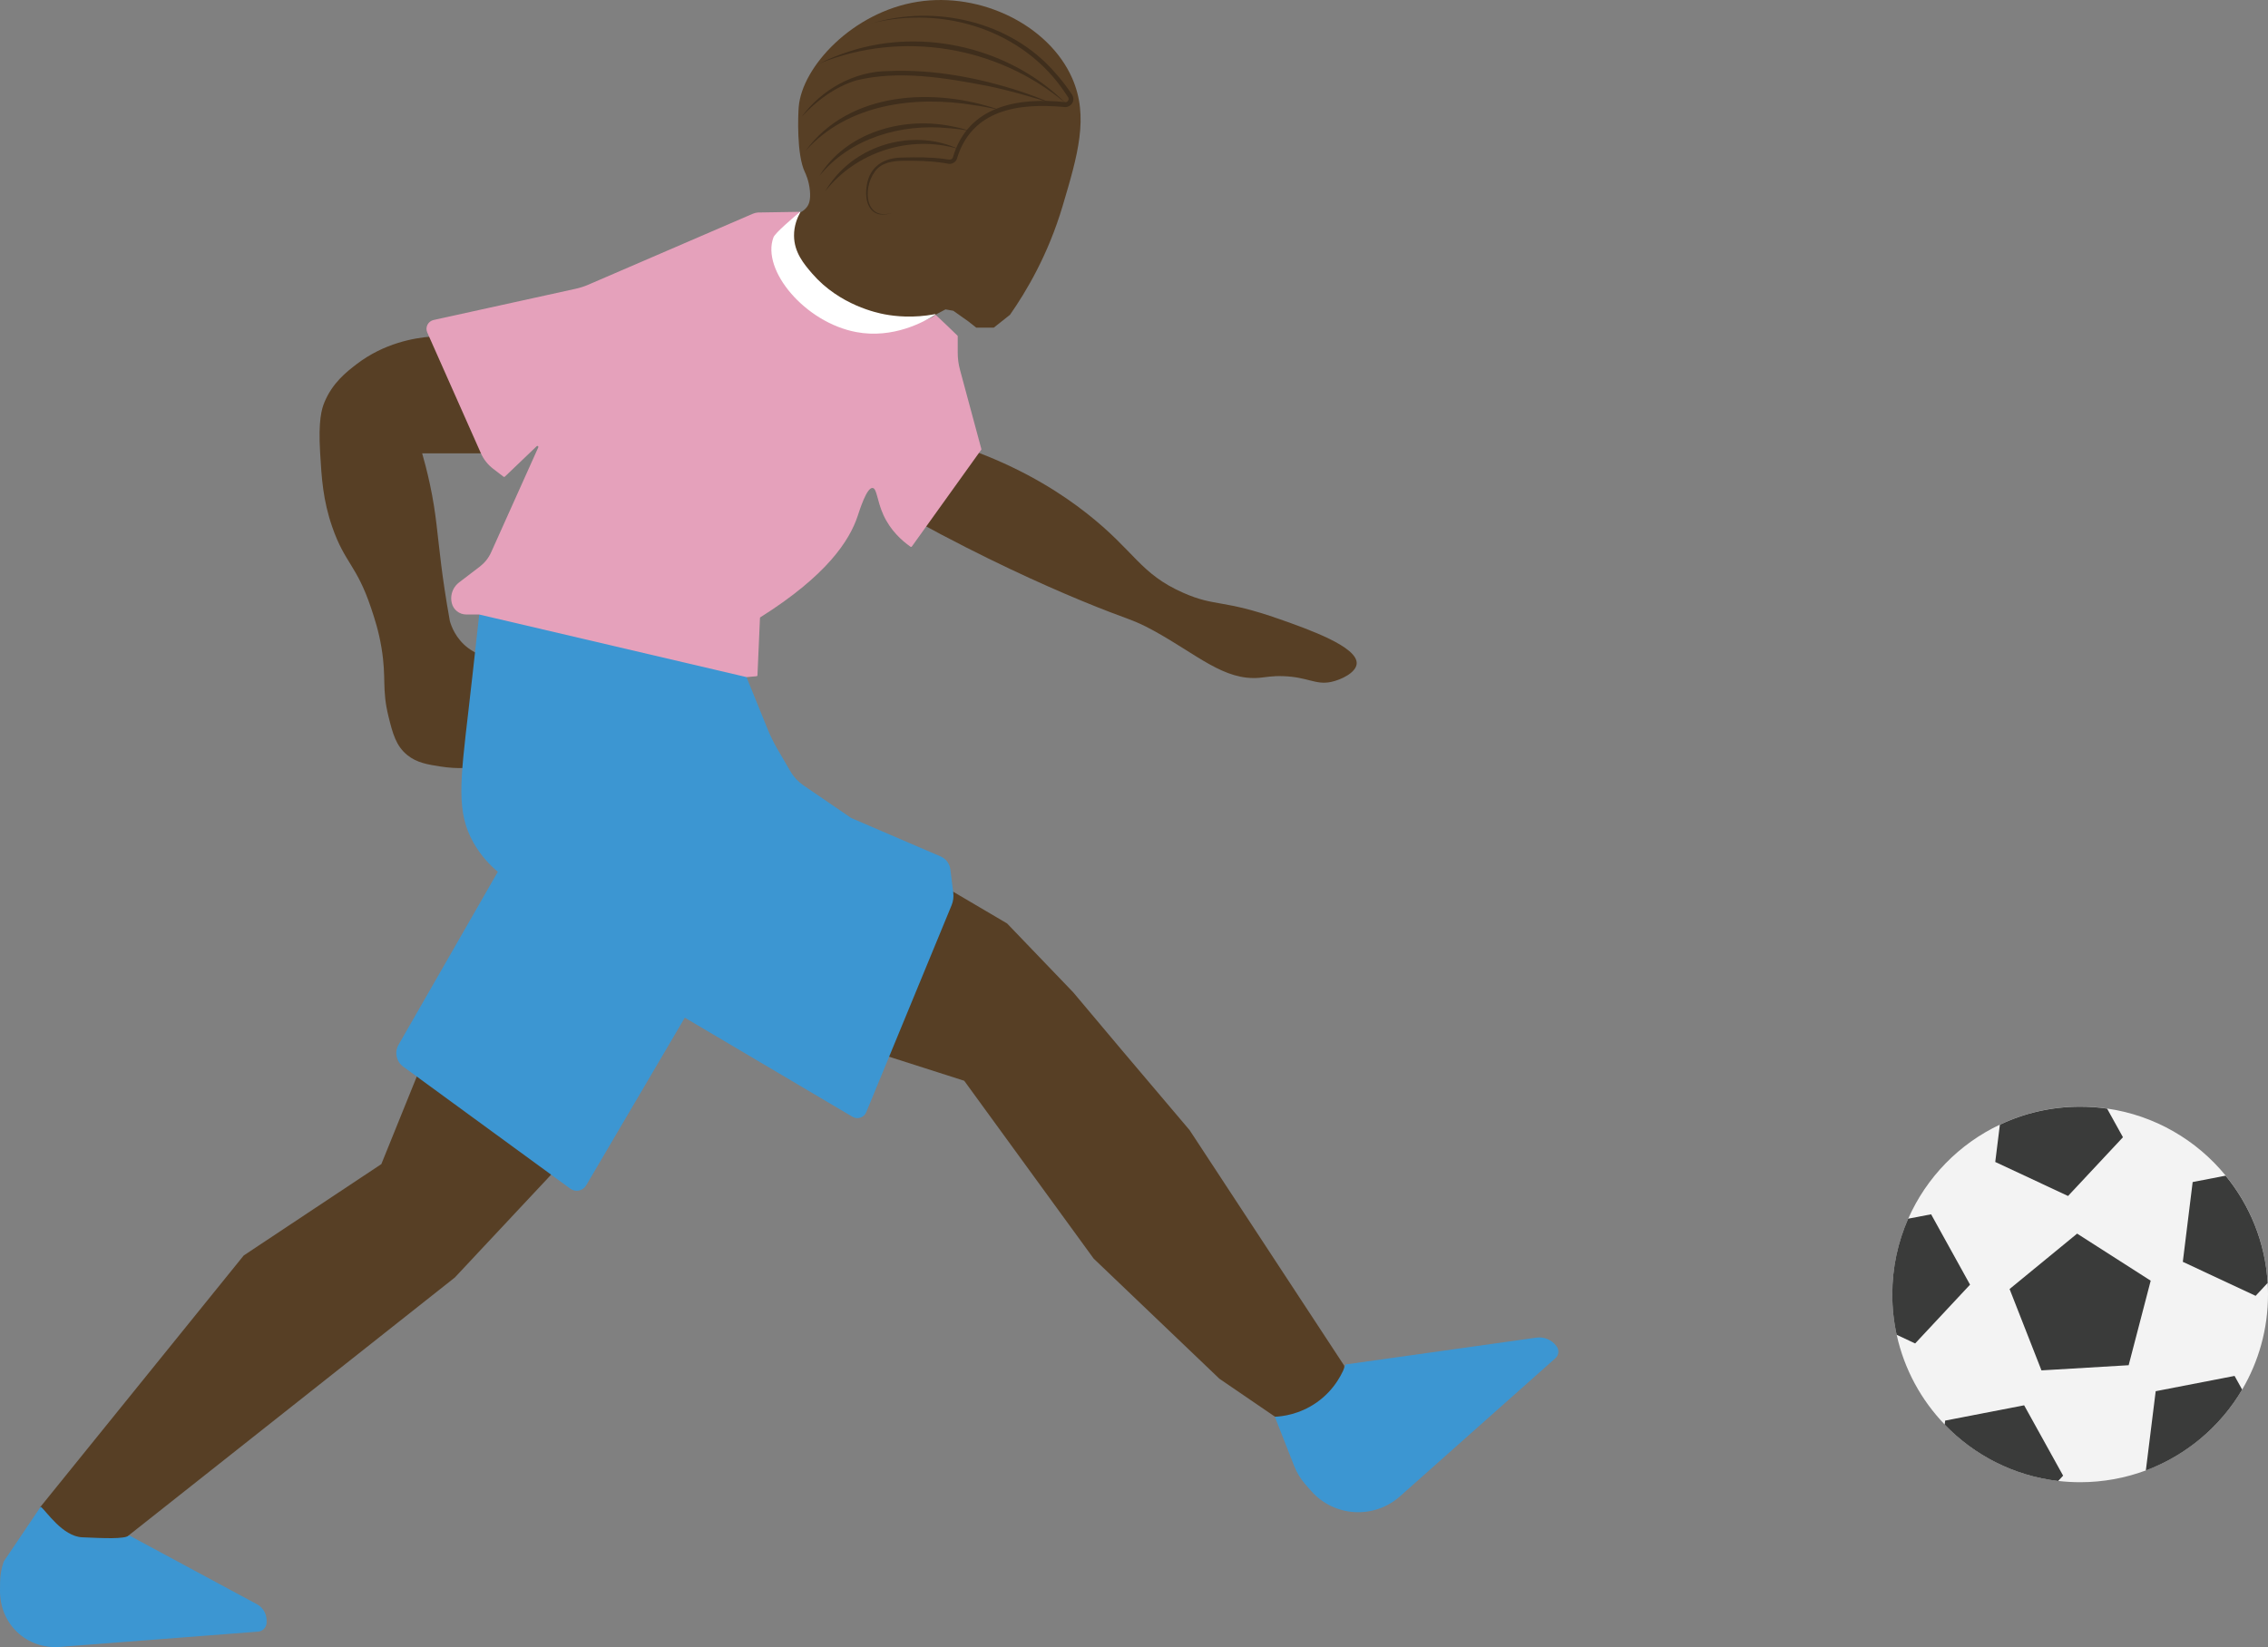 
        <svg xmlns:rdf="http://www.w3.org/1999/02/22-rdf-syntax-ns#" xmlns="http://www.w3.org/2000/svg" xmlns:cc="https://creativecommons.org/ns" xmlns:xlink="http://www.w3.org/1999/xlink" xmlns:dc="https://www.dublincore.org/specifications/dublin-core/dcmi-terms/" x="0px" y="0px" width="500px" height="363.21px" viewBox="0 0 500 363.21" xml:space="preserve">
            <rect x="0" y="0" width="500" height="363.21" fill="#808080" stroke="none"/>
            <title>Soccer Player</title>
            <desc xmlns:ian_image_library="https://ian.umces.edu/media-library/">
                <ian_image_library:title>Soccer Player</ian_image_library:title>
                <ian_image_library:descr><p>Illustration of a soccer player</p></ian_image_library:descr>
                <ian_image_library:scene>
                    <ian_image_library:contains>human,person,people,recreation,youth,outdoors</ian_image_library:contains>
                    <ian_image_library:when>2025-06-20</ian_image_library:when>
                </ian_image_library:scene>
            </desc>
            
             <path d="M91.94,237.26l-7.87,19.45-30.34,20.15-44.93,55.58,7.03,10.17c3.77-1.01,7.53-2.03,11.3-3.04,24.38-19.28,48.76-38.57,73.14-57.85l23.85-25.48-32.19-18.99Z" fill="#573f25"></path><path d="M192.04,231.76l20.53,6.57,28.54,39.22,27.72,26.49,12.32,8.42c5.03.03,10.06.06,15.09.1.04-3.8.07-7.59.11-11.39l-34.09-51.95-14.78-17.45-10.88-12.94-14.58-15.19-17.45-10.27-12.53,38.4Z" fill="#573f25"></path><path d="M178.08,45.38c-.67,1.08-1.73,1.53-2.23,1.71l-1.12,3.05v4.61l2.98,5.81,4.39,4.02,4.91,3.13,4.69,2.23,5.14.89,6.03-.82,2.9-.37,2.68-1.41,1.71.3,3.27,2.31,1.79,1.41h3.87l3.57-2.83c3.62-5.18,8.42-13.26,11.61-24.01,3.31-11.14,5.85-19.67,2.09-28.19C231.25,5.63,216.3-1.82,202.31.39c-14.37,2.27-25.53,14.37-26.23,23.23-.12,1.51-.53,10.47,1.39,14.4.06.12.87,1.76,1.08,4.02.21,2.14-.29,3.04-.48,3.34Z" fill="#573f25"></path><path d="M94.98,74.22l10.49,13.16,1.72,12.59h-14.12c.43,1.49,1.08,3.89,1.72,6.87,1.4,6.56,1.57,10.56,2.48,17.74.36,2.87.96,7.15,1.91,12.4.31,1.07,1.27,3.84,4.01,5.91,1.51,1.14,3.01,1.66,4.01,1.91l-1.14,24.23c-2.01.32-5.17.6-8.97,0-2.8-.44-5.16-.81-7.25-2.48-2.55-2.03-3.28-4.85-4.2-8.58-1.51-6.17-.41-8.32-1.53-15.07-.62-3.79-1.53-6.49-2.29-8.78-3.19-9.55-5.81-9.9-8.58-17.93-2.04-5.91-2.33-10.66-2.67-16.41-.43-7.17.38-9.67.95-11.06,1.76-4.27,4.84-6.69,7.06-8.39,6.09-4.67,12.69-5.8,16.41-6.1Z" fill="#573f25"></path><path d="M215.32,99.68c11.27,4.27,19.11,9.48,24.17,13.45,10.79,8.45,11.74,13.37,21.44,17.63,7.11,3.12,8.52,1.32,21.26,5.81,6.31,2.23,17.21,6.07,16.9,9.81-.17,1.98-3.45,3.54-5.63,4-3.43.72-5.11-1.08-10.54-1.27-2.51-.09-3.85.24-5.27.36-7.79.68-13.73-5.13-23.26-10.36-5.06-2.78-5.42-2.26-16.17-6.72-8.69-3.61-20.98-9.15-36.16-17.44l13.26-15.26Z" fill="#573f25"></path><path d="M105.65,135.49c-1.08,9.88-1.92,17.27-2.37,21.15-1.83,15.78-2.72,22.46,1.13,29.24,1.73,3.04,3.85,5.11,5.34,6.37l-21.89,38.15c-.94,1.63-.49,3.7,1.02,4.81l36.85,26.92c1.15.84,2.77.5,3.49-.72l21.75-36.99,36.98,21.86c1.1.65,2.53.18,3.02-1.01l18.82-45.65c.36-.87.48-1.81.37-2.74l-.65-5.17c-.16-1.26-.97-2.35-2.15-2.85l-19.7-8.47-10.53-7.2c-1.17-.8-2.15-1.85-2.86-3.07l-2.88-4.93c-.8-1.38-1.51-2.81-2.11-4.28l-4.71-11.6-5.61-5.83-6.69-4.75-12.09-1.94-19-1.3h-15.54Z" fill="#3c96d2"></path><path d="M216.35,98.99c.02.07.01.13-.03.19l-15.29,21.33c-.07.1-.2.12-.3.06-1.91-1.35-4.42-3.58-5.98-7.02-1.41-3.1-1.42-5.83-2.37-5.94-1.32-.16-2.9,5-3.28,6.12-1.79,5.46-6.81,13.16-21.46,22.39-.06.03-.1.1-.1.17l-.55,12.62c0,.11-.09.2-.2.21l-2.16.2s-.04,0-.07-.01l-58.88-13.79s-.03-.01-.04-.01h-2.84c-1.53,0-2.87-1.05-3.21-2.55-.08-.33-.12-.68-.12-1.01,0-1.37.64-2.68,1.75-3.52l4.58-3.5c1.06-.82,1.91-1.88,2.46-3.1l10.41-23.18c.1-.22-.18-.42-.35-.25l-7.02,6.71c-.08.08-.2.09-.29.02l-2.27-1.74c-1.2-.91-2.14-2.11-2.74-3.48l-11.81-26.6c-.5-1.14.17-2.46,1.38-2.74l31.34-6.89c.95-.21,1.89-.51,2.79-.9l36.23-15.63c.37-.16.75-.25,1.14-.29l9.27-.15h.01s-.01.02-.02.03c-.02.01-.03.03-.04.06-.65.69-4,4.3-4.43,5.53-2.77,7.7,4.25,16.53,15.83,18.78,8.65,1.68,17.15-.06,18.52-1.69.16,0,4.84,4.56,4.84,4.56.06.04.09.11.09.18v3.67c0,1.26.17,2.5.5,3.72l4.71,17.47Z" fill="#e5a1bb"></path><path d="M206.15,69.28c.07-.01.12.07.06.11-2.52,1.6-9.33,5.36-17.44,3.84-11.27-2.11-20.96-13.64-18.26-20.87.38-1.04,4.52-4.47,5.82-5.62.06-.05.14.02.1.08-.64,1.16-1.4,2.96-1.38,5.16.02,3.67,2.18,6.24,4.01,8.36,6.05,6.99,14.42,8.69,15.99,8.98,2.34.44,6.26.87,11.1-.04Z" fill="#fff"></path><path d="M281.05,312.43c1.59-.08,5.4-.48,9.21-3.15,4.23-2.96,5.88-6.93,6.41-8.39l42.03-5.91c1.69-.24,3.38.46,4.4,1.83l.07.1c.6.8.49,1.93-.26,2.6l-34.28,30.47c-5.75,5.11-14.56,4.55-19.62-1.24l-1.25-1.43c-1.04-1.19-1.87-2.56-2.45-4.03l-4.25-10.83Z" fill="#3c96d2"></path><path d="M8.97,332.26c1.18.87,4.79,6.57,9.19,6.75,4.89.2,9.06.43,10.37-.39l28.27,15.23c1.35.81,2.11,2.34,1.97,3.99v.12c-.09.97-.89,1.78-1.85,1.85l-43.75,3.37C5.84,363.73-.08,358.13,0,350.7l.02-1.84c.02-1.53.29-3.07.82-4.54l8.13-12.06Z" fill="#3c96d2"></path><path d="M211.26,32.84c-10.62-3.17-22.51.63-29.34,9.35.68-1.21,1.53-2.32,2.43-3.39,6.47-7.51,17.89-10.14,26.91-5.96h0Z" fill="#3f2e1c"></path><path d="M180.65,38.78c5.84-9.47,18.01-13.01,28.57-11.05,1.51.28,3.01.61,4.47,1.09-1.51-.23-3.02-.45-4.54-.55-10.48-1.06-21.68,2.15-28.5,10.51h0Z" fill="#3f2e1c"></path><path d="M177.62,33.23c9.6-13.17,28.47-14.01,42.73-9-1.89-.4-3.77-.8-5.68-1.05-13-2.14-27.85-.26-37.05,10.06h0Z" fill="#3f2e1c"></path><path d="M176.73,25.75c4.4-6,11.58-10.05,19.15-10.08,9.91-.43,19.81,1.46,29.2,4.51,2.33.81,4.65,1.66,6.9,2.66-4.68-1.54-9.41-2.88-14.21-3.88-9.46-1.81-19.55-3.53-29.02-1.23-4.64,1.43-8.74,4.46-12.02,8.03h0Z" fill="#3f2e1c"></path><path d="M235.02,22.84c-14.98-12.7-36.13-16.23-54.37-8.84,2.17-1.1,4.45-1.97,6.78-2.73,16.41-5.23,35.42-.61,47.59,11.57h0Z" fill="#3f2e1c"></path><path d="M192.16,5.15c13.91-4.17,30.35-.53,40.17,10.57,1.44,1.57,2.76,3.27,3.94,5.05.19.25.41.74.36,1.16-.02,1.1-1.14,1.89-2.2,1.65-9.94-.88-20.25.57-23.49,11.49-.26.79-1.26,1.24-1.99,1.02,0,0-.88-.15-.88-.15-2.95-.47-5.96-.51-8.95-.49-2.3.04-4.84.38-6.25,2.39-2.88,3.91-2.05,11.38,4.35,8.9-1.11.44-2.34.75-3.56.47-2.61-.7-2.99-3.99-2.59-6.26.66-4.33,3.87-6.24,8.03-6.21,3.03-.08,6.08-.1,9.1.31.61.05,1.59.44,1.87-.32,3.32-11.47,14.43-13.31,24.85-12.2.57-.03.89-.71.48-1.2,0,0-.5-.74-.5-.74-9.19-13.92-26.85-19.44-42.74-15.46h0Z" fill="#3f2e1c"></path><path d="M500,285.45c0,7.66-2.07,14.82-5.69,20.97-4.79,8.14-12.28,14.49-21.24,17.84-4.51,1.68-9.38,2.6-14.48,2.6-1.64,0-3.26-.1-4.84-.28h-.01c-9.78-1.14-18.52-5.69-25.01-12.44-5.2-5.4-8.93-12.2-10.59-19.79-.63-2.87-.96-5.85-.96-8.91,0-5.94,1.25-11.58,3.5-16.69,4.02-9.12,11.23-16.51,20.22-20.75,5.36-2.55,11.37-3.97,17.69-3.97,2.02,0,4.01.14,5.95.43,10.49,1.51,19.71,6.94,26.11,14.77,5.35,6.53,8.74,14.7,9.27,23.67h0c.06.84.08,1.68.08,2.54Z" fill="#f3f3f3"></path><polygon points="469.28 301.06 450.06 302.2 443.03 284.26 457.92 272.04 474.14 282.42 469.28 301.06" fill="#3a3b3a"></polygon><path d="M454.83,325.42l-1.09,1.17h-.01c-9.78-1.14-18.52-5.69-25.01-12.44l.11-.88,17.41-3.37,8.59,15.51Z" fill="#3a3b3a"></path><path d="M434.31,283.3l-12.1,12.96-4.08-1.91c-.63-2.87-.96-5.85-.96-8.91,0-5.94,1.25-11.58,3.5-16.69l5.06-.97,8.58,15.51Z" fill="#3a3b3a"></path><path d="M468.02,250.79l-12.1,12.95-16.05-7.5,1.02-8.22c5.36-2.55,11.37-3.97,17.69-3.97,2.02,0,4.01.14,5.95.43l3.49,6.3Z" fill="#3a3b3a"></path><path d="M499.92,282.92h0s-2.65,2.84-2.65,2.84l-16.05-7.5,2.17-17.59,7.26-1.41c5.35,6.53,8.74,14.7,9.27,23.67Z" fill="#3a3b3a"></path><path d="M494.31,306.43c-4.79,8.14-12.28,14.49-21.24,17.84l2.17-17.48,17.39-3.37,1.67,3.01Z" fill="#3a3b3a"></path></svg> 